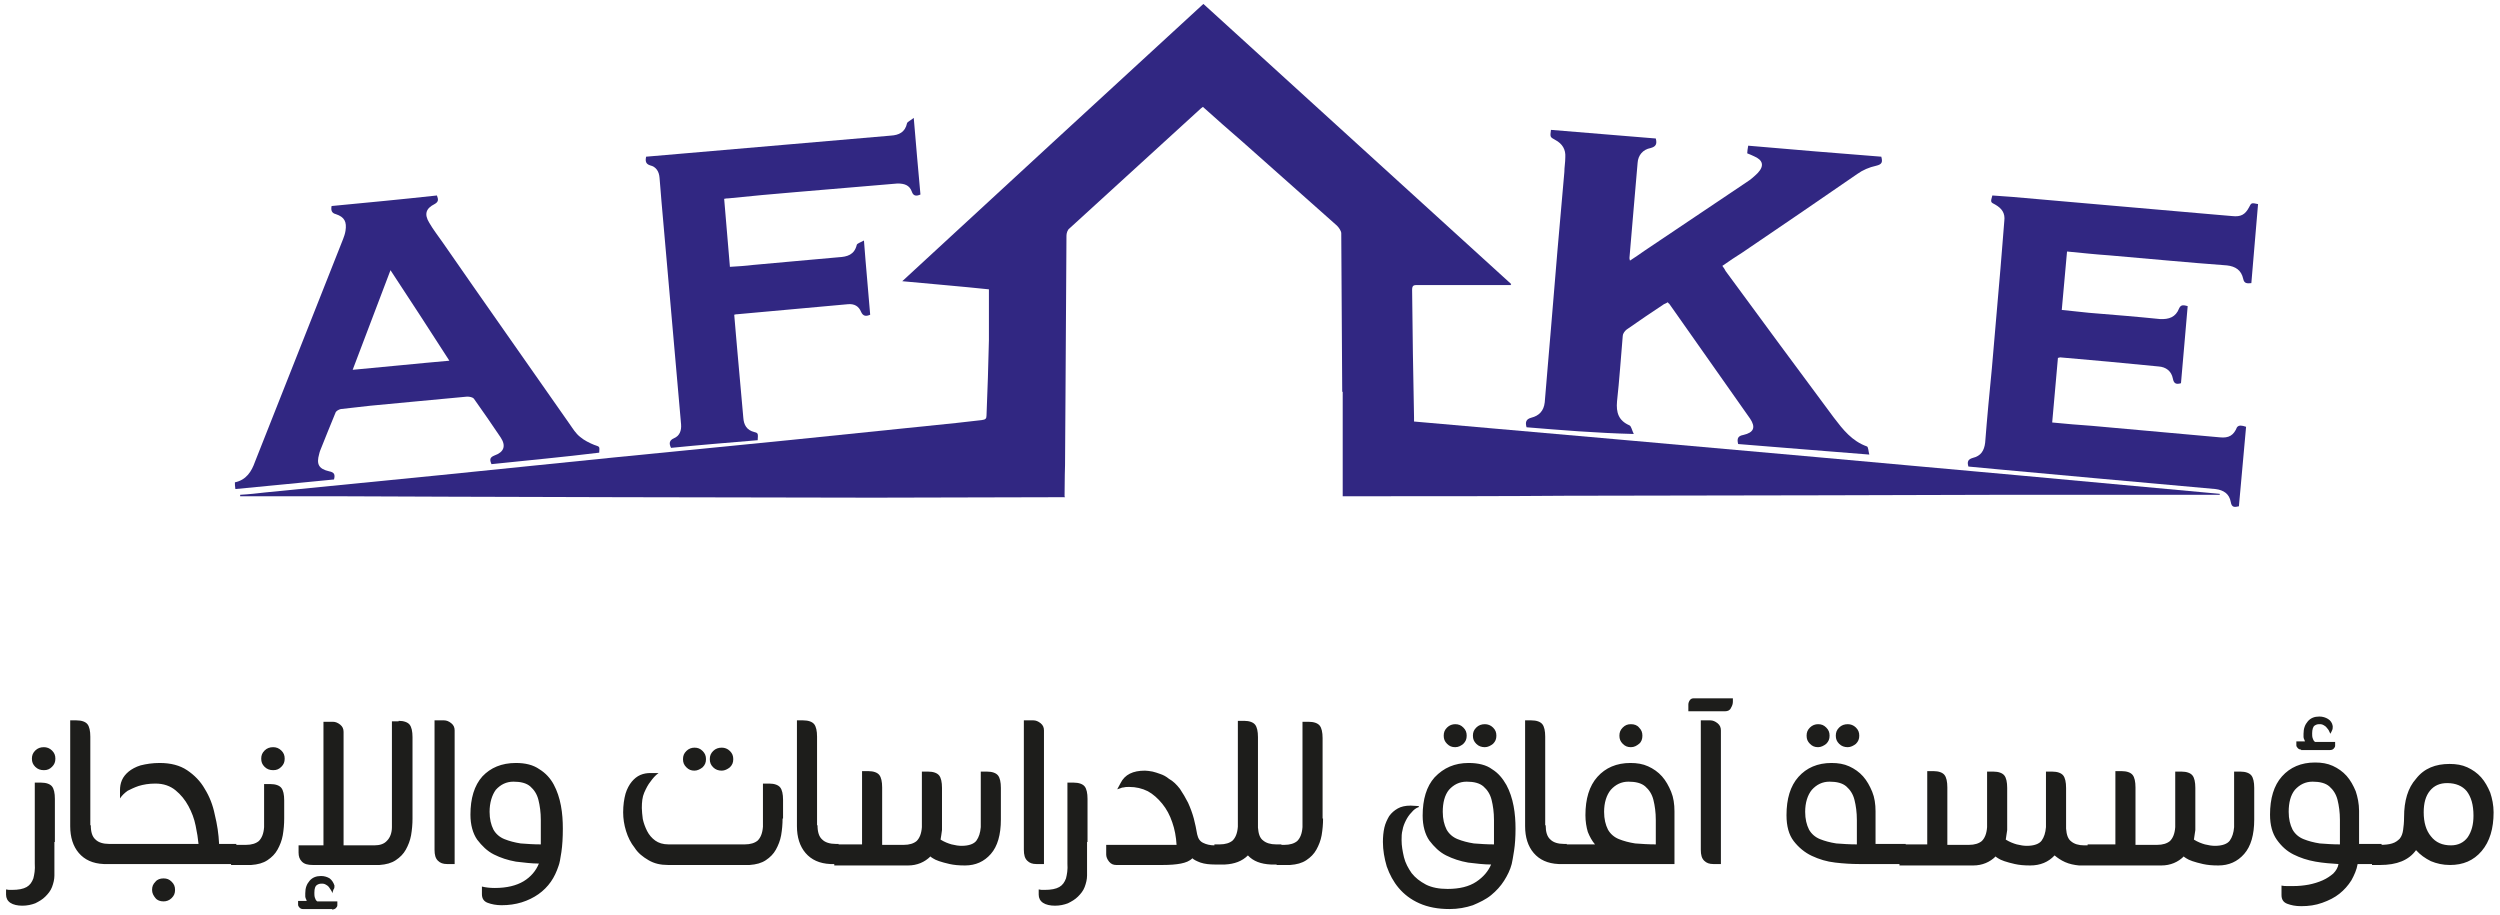 <svg xmlns="http://www.w3.org/2000/svg" width="194" height="71" viewBox="0 0 194 71" fill="none"><path fill-rule="evenodd" clip-rule="evenodd" d="M109.729 32.71C109.729 32.562 109.729 32.45 109.729 32.376C109.655 29.068 109.618 25.798 109.58 22.491C109.58 22.119 109.729 22.119 110.026 22.119H116.825H117.233C117.233 22.082 117.233 22.082 117.271 22.045C109.32 14.798 101.37 7.588 93.383 0.304C85.581 7.477 77.817 14.612 70.015 21.822C72.393 22.045 74.622 22.23 76.74 22.453C76.74 23.791 76.74 25.092 76.74 26.393C76.702 28.362 76.628 30.295 76.554 32.227C76.554 32.487 76.48 32.562 76.182 32.599C75.551 32.673 74.882 32.748 74.213 32.822C69.867 33.268 65.52 33.714 61.174 34.16C56.678 34.606 52.146 35.052 47.651 35.498C43.156 35.944 38.623 36.427 34.128 36.873C29.596 37.319 25.101 37.765 20.606 38.211C19.974 38.285 19.305 38.359 18.637 38.396C18.637 38.434 18.637 38.434 18.637 38.508C18.674 38.508 18.711 38.508 18.711 38.508C24.172 38.508 29.633 38.508 35.094 38.545C39.478 38.545 43.825 38.582 48.171 38.582C54.709 38.582 61.248 38.619 67.786 38.619L82.647 38.582V38.545H82.609C82.609 37.244 82.647 36.166 82.647 36.092C82.647 34.197 82.684 32.339 82.684 30.443V30.406C82.721 26.393 82.721 22.342 82.758 18.291C82.758 18.105 82.832 17.845 82.981 17.734C86.362 14.649 89.779 11.527 93.197 8.406C93.234 8.369 93.309 8.331 93.346 8.294C94.386 9.223 95.426 10.152 96.466 11.044C98.881 13.2 101.333 15.355 103.748 17.511C103.896 17.659 104.082 17.919 104.082 18.105C104.119 22.23 104.119 26.318 104.156 30.406H104.194V32.525C104.194 33.862 104.194 35.2 104.194 36.575V38.508H107.389C112.069 38.508 116.75 38.508 121.431 38.471C128.193 38.471 134.991 38.434 141.753 38.434C146.359 38.434 150.966 38.396 155.535 38.396H171.138H172.253C172.253 38.359 172.253 38.359 172.253 38.322C151.412 36.389 130.57 34.531 109.729 32.71Z" fill="#312782"></path><path fill-rule="evenodd" clip-rule="evenodd" d="M118.459 33.156C118.348 32.748 118.422 32.525 118.831 32.413C119.425 32.264 119.797 31.893 119.871 31.224C120.02 29.291 120.205 27.396 120.354 25.501C120.688 21.45 121.023 17.399 121.394 13.348C121.394 12.977 121.468 12.605 121.468 12.196C121.506 11.602 121.245 11.156 120.688 10.858C120.28 10.636 120.28 10.636 120.354 10.078C123.066 10.301 125.778 10.524 128.49 10.747C128.601 11.193 128.49 11.379 128.081 11.49C127.487 11.602 127.115 12.048 127.078 12.642C126.855 15.095 126.669 17.511 126.447 20.001C126.447 20.038 126.446 20.112 126.484 20.224C126.892 19.963 127.264 19.703 127.635 19.443C130.273 17.659 132.911 15.913 135.548 14.129C135.846 13.943 136.143 13.683 136.403 13.423C136.923 12.865 136.811 12.419 136.106 12.122C135.957 12.048 135.771 11.973 135.585 11.899C135.585 11.751 135.623 11.527 135.66 11.305C139.115 11.602 142.57 11.899 145.988 12.159C146.099 12.568 146.062 12.754 145.579 12.865C145.059 12.977 144.539 13.2 144.13 13.497C141.158 15.541 138.186 17.585 135.214 19.592C134.694 19.926 134.174 20.261 133.654 20.632C133.765 20.781 133.839 20.893 133.914 21.041C136.7 24.832 139.486 28.622 142.31 32.413C143.016 33.342 143.721 34.234 144.873 34.643C144.984 34.68 144.984 35.014 145.059 35.275C141.604 35.014 138.223 34.717 134.88 34.457C134.768 34.011 134.88 33.825 135.288 33.751C136.106 33.565 136.254 33.156 135.808 32.487C133.728 29.514 131.61 26.541 129.53 23.568C129.493 23.568 129.456 23.494 129.419 23.457C129.344 23.494 129.233 23.568 129.121 23.605C128.155 24.237 127.19 24.906 126.224 25.575C126.075 25.687 125.926 25.91 125.926 26.058C125.778 27.768 125.666 29.477 125.481 31.15C125.406 32.004 125.592 32.636 126.447 33.008C126.595 33.082 126.632 33.379 126.781 33.677C123.846 33.602 121.171 33.379 118.459 33.156Z" fill="#312782"></path><path fill-rule="evenodd" clip-rule="evenodd" d="M174.296 33.119C174.11 35.163 173.925 37.207 173.739 39.288C173.404 39.363 173.182 39.4 173.107 38.954C172.996 38.322 172.55 38.025 171.918 37.95C168.761 37.653 165.603 37.393 162.445 37.096C160.03 36.873 157.578 36.65 155.127 36.427C154.346 36.352 153.566 36.278 152.749 36.204C152.637 35.832 152.712 35.646 153.083 35.535C153.715 35.386 153.975 34.977 154.049 34.346C154.198 32.413 154.384 30.481 154.569 28.585C154.792 26.021 155.015 23.42 155.238 20.818C155.349 19.629 155.424 18.366 155.535 17.139C155.609 16.544 155.349 16.173 154.829 15.876C154.458 15.69 154.458 15.69 154.606 15.169C155.089 15.207 155.647 15.244 156.167 15.281C161.405 15.727 166.643 16.21 171.918 16.656C172.364 16.693 172.773 16.73 173.219 16.767C173.887 16.842 174.222 16.656 174.519 16.099C174.705 15.727 174.705 15.727 175.225 15.838C175.039 17.882 174.89 19.926 174.705 21.97C174.37 22.007 174.147 22.007 174.073 21.636C173.925 20.967 173.479 20.67 172.81 20.595C169.764 20.372 166.717 20.075 163.671 19.815C162.594 19.741 161.554 19.629 160.402 19.517C160.253 21.041 160.142 22.528 159.993 24.051C160.736 24.126 161.405 24.2 162.111 24.274C163.931 24.423 165.789 24.572 167.609 24.758C168.315 24.795 168.835 24.609 169.095 23.94C169.244 23.605 169.467 23.68 169.764 23.754C169.578 25.761 169.429 27.768 169.244 29.737C168.872 29.849 168.686 29.774 168.612 29.366C168.501 28.808 168.092 28.474 167.498 28.437C164.934 28.177 162.408 27.953 159.845 27.73C159.845 27.73 159.807 27.768 159.696 27.768C159.547 29.403 159.399 31.075 159.25 32.785C160.328 32.896 161.331 32.971 162.334 33.045C165.64 33.342 168.946 33.639 172.253 33.937C172.959 34.011 173.33 33.788 173.59 33.156C173.739 32.971 173.962 33.008 174.296 33.119Z" fill="#312782"></path><path fill-rule="evenodd" clip-rule="evenodd" d="M38.14 36.018C37.992 35.683 37.992 35.498 38.363 35.349C39.106 35.089 39.292 34.606 38.846 33.937C38.178 32.933 37.472 31.93 36.766 30.927C36.654 30.815 36.431 30.778 36.246 30.778C33.72 31.001 31.23 31.261 28.741 31.484C27.961 31.558 27.218 31.67 26.438 31.744C26.29 31.781 26.067 31.893 26.029 32.041C25.621 33.008 25.249 33.974 24.841 34.977C24.803 35.052 24.803 35.126 24.766 35.237C24.543 36.018 24.729 36.389 25.547 36.575C25.918 36.65 26.029 36.798 25.918 37.207C23.392 37.467 20.866 37.69 18.265 37.95C18.228 37.727 18.228 37.579 18.228 37.43C19.119 37.244 19.528 36.575 19.788 35.832C22.054 30.072 24.358 24.311 26.624 18.551C26.698 18.366 26.773 18.142 26.81 17.919C26.921 17.213 26.735 16.842 26.067 16.619C25.769 16.544 25.658 16.359 25.732 15.987C28.444 15.727 31.193 15.467 33.905 15.169C34.017 15.467 34.054 15.653 33.72 15.838C33.051 16.173 32.902 16.619 33.311 17.288C33.608 17.808 34.017 18.328 34.351 18.811C37.62 23.531 40.927 28.214 44.196 32.896C44.456 33.268 44.679 33.639 45.013 33.9C45.31 34.16 45.756 34.383 46.128 34.531C46.536 34.68 46.536 34.606 46.499 35.126C43.787 35.461 40.964 35.721 38.14 36.018ZM34.871 27.991C33.348 25.612 31.862 23.345 30.302 20.967C29.299 23.605 28.333 26.133 27.367 28.697C29.856 28.474 32.308 28.214 34.871 27.991Z" fill="#312782"></path><path fill-rule="evenodd" clip-rule="evenodd" d="M50.14 12.159C51.032 12.085 51.886 12.011 52.74 11.936C58.202 11.453 63.663 11.007 69.124 10.524C69.755 10.487 70.238 10.264 70.387 9.558C70.424 9.446 70.684 9.335 70.907 9.149C71.093 11.267 71.241 13.162 71.427 15.095C71.093 15.244 70.87 15.207 70.758 14.872C70.573 14.352 70.164 14.24 69.644 14.24C67.006 14.463 64.368 14.686 61.731 14.909C59.985 15.058 58.276 15.207 56.53 15.392C56.456 15.392 56.344 15.392 56.195 15.43C56.344 17.176 56.493 18.886 56.641 20.707C57.273 20.669 57.867 20.632 58.462 20.558C60.654 20.372 62.845 20.149 65.074 19.963C65.743 19.926 66.3 19.778 66.486 18.997C66.523 18.886 66.783 18.811 67.043 18.663C67.192 20.669 67.378 22.565 67.526 24.423C67.192 24.572 66.969 24.534 66.82 24.2C66.635 23.754 66.3 23.568 65.817 23.605C62.957 23.866 60.059 24.126 57.199 24.386C57.161 24.386 57.087 24.386 56.976 24.423C57.05 25.463 57.161 26.43 57.236 27.433C57.384 29.105 57.533 30.741 57.681 32.413C57.719 32.97 57.941 33.379 58.536 33.528C58.833 33.602 58.833 33.639 58.796 34.16C56.567 34.346 54.301 34.531 52.072 34.754C51.886 34.383 51.96 34.16 52.295 34.011C52.74 33.825 52.889 33.416 52.852 32.933C52.332 27.173 51.849 21.376 51.329 15.615C51.292 14.983 51.217 14.389 51.18 13.794C51.143 13.311 50.92 12.94 50.437 12.828C50.103 12.717 50.066 12.494 50.14 12.159Z" fill="#312782"></path><path d="M4.222 65.339V67.16V67.941C4.222 68.238 4.148 68.535 4.037 68.833C3.925 69.13 3.739 69.353 3.516 69.576C3.294 69.799 3.033 69.948 2.736 70.096C2.439 70.208 2.105 70.282 1.733 70.282C1.362 70.282 1.027 70.208 0.804 70.059C0.582 69.91 0.47 69.687 0.47 69.427V69.019C0.544 69.019 0.619 69.056 0.693 69.056C0.767 69.056 0.842 69.056 0.916 69.056C1.436 69.056 1.808 68.981 2.068 68.833C2.328 68.684 2.476 68.461 2.588 68.164C2.662 67.866 2.736 67.495 2.699 67.012C2.699 66.566 2.699 66.045 2.699 65.414V60.731H3.182C3.591 60.731 3.888 60.843 4.037 61.028C4.185 61.214 4.259 61.549 4.259 61.995V65.339H4.222ZM3.405 59.765C3.145 59.765 2.922 59.691 2.736 59.505C2.551 59.319 2.476 59.133 2.476 58.873C2.476 58.613 2.551 58.427 2.736 58.241C2.922 58.055 3.145 57.981 3.405 57.981C3.628 57.981 3.851 58.055 4.037 58.241C4.222 58.427 4.297 58.613 4.297 58.873C4.297 59.133 4.222 59.319 4.037 59.505C3.851 59.691 3.665 59.765 3.405 59.765ZM7.046 64.039C7.046 64.559 7.157 64.931 7.417 65.153C7.64 65.376 8.012 65.488 8.457 65.488H8.68V67.049H8.049C7.194 67.012 6.563 66.714 6.117 66.194C5.671 65.674 5.448 64.968 5.448 64.113V55.9H5.931C6.34 55.9 6.637 56.011 6.786 56.197C6.934 56.383 7.009 56.718 7.009 57.163V64.039H7.046ZM12.395 59.207C13.25 59.207 13.956 59.393 14.513 59.765C15.07 60.136 15.553 60.62 15.887 61.214C16.259 61.809 16.519 62.478 16.668 63.221C16.853 63.964 16.965 64.708 17.002 65.488H18.339V67.049H8.309V65.488H15.405C15.367 65.079 15.293 64.596 15.182 64.076C15.07 63.518 14.884 63.035 14.624 62.552C14.364 62.069 14.03 61.66 13.621 61.326C13.213 60.991 12.693 60.805 12.061 60.805C11.541 60.805 11.132 60.88 10.761 60.991C10.426 61.103 10.129 61.251 9.906 61.363C9.646 61.549 9.46 61.734 9.312 61.958V61.326C9.312 61.066 9.349 60.806 9.46 60.545C9.572 60.285 9.758 60.062 9.981 59.876C10.204 59.691 10.538 59.505 10.909 59.393C11.355 59.282 11.838 59.207 12.395 59.207ZM12.693 69.948C12.432 69.948 12.21 69.873 12.061 69.687C11.912 69.502 11.801 69.316 11.801 69.056C11.801 68.796 11.875 68.61 12.061 68.424C12.21 68.238 12.432 68.164 12.693 68.164C12.953 68.164 13.138 68.238 13.324 68.424C13.51 68.61 13.584 68.796 13.584 69.056C13.584 69.316 13.51 69.502 13.324 69.687C13.138 69.873 12.915 69.948 12.693 69.948ZM22.054 63.518C22.054 63.964 22.017 64.373 21.943 64.819C21.869 65.228 21.72 65.6 21.534 65.934C21.349 66.268 21.088 66.529 20.754 66.751C20.42 66.975 20.011 67.086 19.491 67.123H17.931V65.562H19.082C19.528 65.562 19.863 65.451 20.085 65.265C20.308 65.042 20.457 64.708 20.494 64.187V60.843H20.977C21.386 60.843 21.683 60.954 21.831 61.14C21.98 61.326 22.054 61.66 22.054 62.106V63.518ZM21.2 59.765C20.94 59.765 20.717 59.691 20.531 59.505C20.346 59.319 20.271 59.133 20.271 58.873C20.271 58.613 20.346 58.427 20.531 58.241C20.717 58.055 20.94 57.981 21.2 57.981C21.423 57.981 21.646 58.055 21.831 58.241C22.017 58.427 22.091 58.613 22.091 58.873C22.091 59.133 22.017 59.319 21.831 59.505C21.646 59.691 21.46 59.765 21.2 59.765ZM30.933 55.937C31.342 55.937 31.639 56.049 31.788 56.234C31.936 56.42 32.011 56.755 32.011 57.201V63.518C32.011 63.964 31.974 64.373 31.899 64.819C31.825 65.228 31.676 65.6 31.491 65.934C31.305 66.268 31.045 66.529 30.71 66.751C30.376 66.975 29.967 67.086 29.447 67.123H24.283C23.875 67.123 23.615 67.049 23.429 66.863C23.243 66.677 23.169 66.454 23.169 66.157V65.6H25.101V56.011H25.844C26.029 56.011 26.215 56.086 26.401 56.234C26.587 56.383 26.661 56.569 26.661 56.792V65.6H29.039C29.484 65.6 29.819 65.488 30.042 65.228C30.265 65.005 30.413 64.633 30.413 64.187V55.974H30.933V55.937ZM25.769 70.579C25.881 70.579 25.992 70.542 26.067 70.468C26.141 70.394 26.178 70.319 26.178 70.245V69.948H24.618C24.506 69.873 24.469 69.762 24.432 69.65C24.395 69.539 24.395 69.39 24.395 69.279C24.395 68.944 24.469 68.758 24.581 68.684C24.692 68.61 24.803 68.573 24.915 68.573C24.952 68.573 24.989 68.573 25.064 68.573C25.138 68.573 25.212 68.61 25.287 68.647C25.361 68.684 25.472 68.758 25.547 68.87C25.621 68.981 25.732 69.13 25.807 69.316C25.807 69.204 25.844 69.13 25.881 69.019C25.955 68.944 25.955 68.833 25.955 68.721C25.881 68.498 25.769 68.312 25.584 68.164C25.398 68.052 25.175 67.978 24.915 67.978C24.544 67.978 24.246 68.089 24.023 68.35C23.8 68.61 23.689 68.907 23.689 69.316C23.689 69.427 23.689 69.502 23.689 69.576C23.689 69.65 23.726 69.725 23.763 69.799L23.8 69.91H23.132V70.208C23.132 70.282 23.169 70.356 23.243 70.431C23.317 70.505 23.392 70.542 23.503 70.542H25.769V70.579ZM34.685 67.049C34.388 67.049 34.165 66.975 33.98 66.789C33.794 66.603 33.72 66.343 33.72 65.934V55.9H34.463C34.648 55.9 34.834 55.974 35.02 56.123C35.206 56.272 35.28 56.457 35.28 56.68V67.049H34.685ZM40.035 59.207C40.778 59.207 41.373 59.356 41.855 59.691C42.338 59.988 42.71 60.397 42.97 60.88C43.23 61.363 43.416 61.92 43.527 62.515C43.639 63.11 43.676 63.704 43.676 64.299C43.676 65.005 43.639 65.6 43.564 66.12C43.49 66.64 43.416 67.012 43.342 67.198C43.193 67.644 43.007 68.052 42.747 68.424C42.487 68.796 42.153 69.13 41.781 69.39C41.41 69.65 40.964 69.873 40.481 70.022C39.998 70.171 39.478 70.245 38.921 70.245C38.512 70.245 38.14 70.171 37.843 70.059C37.546 69.948 37.397 69.725 37.397 69.39V68.796C37.695 68.87 38.029 68.907 38.401 68.907C39.329 68.907 40.072 68.721 40.63 68.387C41.187 68.052 41.595 67.569 41.818 67.012C41.261 67.012 40.667 66.937 40.035 66.863C39.404 66.751 38.846 66.566 38.326 66.306C37.806 66.045 37.397 65.637 37.026 65.153C36.692 64.67 36.506 64.001 36.506 63.221C36.506 61.958 36.803 60.954 37.435 60.248C38.066 59.579 38.921 59.207 40.035 59.207ZM37.992 62.998C37.992 63.556 38.103 64.001 38.289 64.373C38.475 64.708 38.772 64.968 39.144 65.116C39.515 65.265 39.924 65.376 40.407 65.451C40.89 65.488 41.41 65.525 41.967 65.525C41.967 64.856 41.967 64.225 41.967 63.63C41.967 63.035 41.893 62.515 41.781 62.069C41.67 61.623 41.447 61.289 41.15 61.028C40.852 60.768 40.407 60.657 39.849 60.657C39.292 60.657 38.846 60.88 38.475 61.289C38.178 61.697 37.992 62.292 37.992 62.998ZM60.728 63.518C60.728 63.964 60.691 64.373 60.616 64.819C60.542 65.228 60.393 65.6 60.208 65.934C60.022 66.268 59.762 66.529 59.428 66.751C59.093 66.975 58.684 67.086 58.164 67.123H51.998C51.96 67.123 51.886 67.123 51.849 67.123C51.255 67.123 50.772 67.012 50.326 66.751C49.88 66.491 49.508 66.194 49.248 65.785C48.951 65.414 48.728 64.968 48.58 64.485C48.431 64.001 48.357 63.518 48.357 63.035C48.357 62.478 48.431 61.995 48.542 61.586C48.654 61.214 48.84 60.88 49.026 60.657C49.211 60.434 49.434 60.248 49.694 60.136C49.954 60.025 50.214 59.988 50.474 59.988H51.106C50.846 60.174 50.66 60.397 50.474 60.657C50.289 60.88 50.14 61.177 49.991 61.512C49.843 61.846 49.806 62.255 49.806 62.701C49.806 62.961 49.843 63.221 49.88 63.556C49.954 63.89 50.066 64.187 50.214 64.485C50.363 64.782 50.586 65.042 50.846 65.228C51.106 65.414 51.44 65.525 51.886 65.525H57.793C58.239 65.525 58.573 65.414 58.796 65.228C59.019 65.005 59.167 64.67 59.205 64.15V60.805H59.688C60.096 60.805 60.393 60.917 60.542 61.103C60.691 61.289 60.765 61.623 60.765 62.069V63.518H60.728ZM53.892 59.802C53.632 59.802 53.446 59.728 53.261 59.542C53.075 59.356 53.001 59.17 53.001 58.91C53.001 58.65 53.075 58.464 53.261 58.278C53.446 58.093 53.669 58.018 53.892 58.018C54.152 58.018 54.338 58.093 54.524 58.278C54.709 58.464 54.784 58.65 54.784 58.91C54.784 59.17 54.709 59.356 54.524 59.542C54.338 59.691 54.115 59.802 53.892 59.802ZM56.01 59.802C55.75 59.802 55.527 59.728 55.341 59.542C55.155 59.356 55.081 59.17 55.081 58.91C55.081 58.65 55.155 58.464 55.341 58.278C55.527 58.093 55.75 58.018 56.01 58.018C56.233 58.018 56.456 58.093 56.641 58.278C56.827 58.464 56.901 58.65 56.901 58.91C56.901 59.17 56.827 59.356 56.641 59.542C56.456 59.691 56.233 59.802 56.01 59.802ZM63.44 64.039C63.44 64.559 63.551 64.931 63.811 65.153C64.034 65.376 64.406 65.488 64.852 65.488H65.074V67.049H64.443C63.588 67.012 62.957 66.714 62.511 66.194C62.065 65.674 61.842 64.968 61.842 64.113V55.9H62.325C62.734 55.9 63.031 56.011 63.18 56.197C63.328 56.383 63.403 56.718 63.403 57.163V64.039H63.44ZM64.814 65.525H66.895V59.839H67.378C67.786 59.839 68.084 59.951 68.232 60.136C68.381 60.322 68.455 60.657 68.455 61.103V65.562H70.127C70.573 65.562 70.907 65.451 71.13 65.265C71.353 65.042 71.501 64.708 71.538 64.187V59.876H72.022C72.43 59.876 72.727 59.988 72.876 60.174C73.025 60.359 73.099 60.694 73.099 61.14C73.099 61.734 73.099 62.292 73.099 62.775C73.099 63.072 73.099 63.295 73.099 63.444C73.099 63.593 73.099 63.779 73.099 63.89C73.099 64.039 73.099 64.187 73.099 64.41C73.062 64.708 73.025 64.931 72.987 65.153C73.285 65.339 73.582 65.451 73.842 65.525C74.139 65.6 74.399 65.637 74.622 65.637C75.179 65.637 75.588 65.488 75.774 65.228C75.959 64.968 76.071 64.633 76.108 64.187V59.876H76.591C77 59.876 77.297 59.988 77.445 60.174C77.594 60.359 77.668 60.694 77.668 61.14V63.593C77.668 64.782 77.408 65.674 76.888 66.268C76.368 66.863 75.699 67.16 74.882 67.16C74.399 67.16 74.028 67.123 73.693 67.049C73.359 66.975 73.099 66.9 72.876 66.826C72.653 66.751 72.504 66.677 72.393 66.603C72.281 66.529 72.207 66.491 72.207 66.454C71.761 66.9 71.167 67.16 70.461 67.16H64.74V65.525H64.814ZM80.417 67.049C80.12 67.049 79.897 66.975 79.712 66.789C79.526 66.603 79.451 66.343 79.451 65.934V55.9H80.195C80.38 55.9 80.566 55.974 80.752 56.123C80.938 56.272 81.012 56.457 81.012 56.68V67.049H80.417ZM84.355 65.339V67.16V67.941C84.355 68.238 84.281 68.535 84.17 68.833C84.058 69.13 83.872 69.353 83.65 69.576C83.427 69.799 83.166 69.948 82.869 70.096C82.572 70.208 82.238 70.282 81.866 70.282C81.495 70.282 81.16 70.208 80.938 70.059C80.715 69.91 80.603 69.687 80.603 69.427V69.019C80.677 69.019 80.752 69.056 80.826 69.056C80.9 69.056 80.975 69.056 81.049 69.056C81.569 69.056 81.941 68.981 82.201 68.833C82.461 68.684 82.609 68.461 82.721 68.164C82.795 67.866 82.869 67.495 82.832 67.012C82.832 66.566 82.832 66.045 82.832 65.414V60.731H83.315C83.724 60.731 84.021 60.843 84.17 61.028C84.318 61.214 84.392 61.549 84.392 61.995V65.339H84.355ZM94.572 65.525V67.086H94.312C93.866 67.086 93.494 67.049 93.16 66.937C92.863 66.826 92.64 66.714 92.528 66.603C92.305 66.826 92.008 66.937 91.637 67.012C91.265 67.086 90.782 67.123 90.188 67.123H86.621C86.399 67.123 86.213 67.049 86.064 66.863C85.916 66.677 85.841 66.491 85.841 66.306V65.562H91.302C91.265 64.931 91.154 64.336 90.968 63.816C90.782 63.258 90.522 62.775 90.188 62.366C89.854 61.958 89.482 61.623 89.073 61.4C88.628 61.177 88.145 61.066 87.625 61.066C87.476 61.066 87.327 61.066 87.216 61.103C87.105 61.103 86.993 61.14 86.919 61.177C86.844 61.214 86.77 61.214 86.696 61.251L86.956 60.768C87.29 60.099 87.922 59.802 88.85 59.802C89.036 59.802 89.222 59.839 89.445 59.876C89.631 59.913 89.816 59.988 90.039 60.062C90.262 60.136 90.485 60.248 90.708 60.434C91.042 60.62 91.302 60.88 91.562 61.214C91.785 61.549 92.008 61.92 92.194 62.292C92.38 62.701 92.528 63.11 92.64 63.518C92.751 63.927 92.826 64.336 92.9 64.745C92.974 65.079 93.123 65.302 93.383 65.414C93.606 65.525 93.903 65.6 94.237 65.6H94.572V65.525ZM97.618 64.225C97.655 64.708 97.767 65.042 98.027 65.228C98.249 65.414 98.584 65.525 99.03 65.525H99.438V67.086H98.621C97.841 67.049 97.246 66.826 96.838 66.38C96.392 66.826 95.798 67.049 95.055 67.086H94.237V65.525H94.646C95.092 65.525 95.426 65.414 95.649 65.228C95.872 65.005 96.02 64.67 96.058 64.15V55.937H96.541C96.949 55.937 97.246 56.049 97.395 56.234C97.544 56.42 97.618 56.755 97.618 57.201V64.225ZM102.67 63.518C102.67 63.964 102.633 64.373 102.559 64.819C102.485 65.228 102.336 65.6 102.15 65.934C101.965 66.268 101.705 66.529 101.37 66.751C101.036 66.975 100.627 67.086 100.107 67.123H99.067V65.562H99.661C100.107 65.562 100.441 65.451 100.664 65.265C100.887 65.042 101.036 64.708 101.073 64.187V56.011H101.556C101.965 56.011 102.262 56.123 102.41 56.309C102.559 56.495 102.633 56.829 102.633 57.275V63.518H102.67ZM113.964 59.207C114.707 59.207 115.339 59.356 115.784 59.691C116.267 59.988 116.602 60.397 116.899 60.917C117.159 61.4 117.345 61.958 117.456 62.552C117.568 63.147 117.605 63.741 117.605 64.299C117.605 64.931 117.568 65.525 117.493 66.008C117.419 66.529 117.345 66.863 117.308 67.049C117.196 67.495 116.973 67.941 116.713 68.35C116.453 68.758 116.119 69.13 115.71 69.464C115.301 69.799 114.819 70.022 114.298 70.245C113.741 70.431 113.147 70.542 112.478 70.542C111.586 70.542 110.806 70.394 110.138 70.096C109.469 69.799 108.949 69.39 108.54 68.907C108.132 68.424 107.834 67.866 107.611 67.235C107.426 66.603 107.314 65.971 107.314 65.339C107.314 64.931 107.351 64.559 107.426 64.225C107.5 63.89 107.649 63.593 107.797 63.333C107.983 63.072 108.206 62.887 108.466 62.738C108.726 62.589 109.06 62.515 109.469 62.515L110.1 62.552V62.626C109.878 62.701 109.692 62.849 109.543 63.035C109.357 63.221 109.209 63.444 109.097 63.667C108.986 63.89 108.875 64.15 108.837 64.41C108.763 64.67 108.763 64.931 108.763 65.191C108.763 65.637 108.837 66.045 108.949 66.529C109.06 66.975 109.283 67.383 109.543 67.755C109.84 68.127 110.175 68.387 110.658 68.647C111.104 68.87 111.661 68.981 112.329 68.981C113.258 68.981 114.001 68.796 114.559 68.424C115.116 68.052 115.487 67.606 115.71 67.086C115.153 67.086 114.558 67.012 113.927 66.937C113.295 66.826 112.738 66.64 112.218 66.38C111.698 66.12 111.289 65.711 110.918 65.228C110.583 64.745 110.398 64.076 110.398 63.295C110.398 62.032 110.695 61.028 111.326 60.322C112.032 59.579 112.887 59.207 113.964 59.207ZM111.958 62.998C111.958 63.556 112.069 64.001 112.255 64.373C112.441 64.708 112.738 64.968 113.11 65.116C113.481 65.265 113.89 65.376 114.373 65.451C114.856 65.488 115.376 65.525 115.933 65.525C115.933 64.856 115.933 64.225 115.933 63.63C115.933 63.035 115.859 62.515 115.747 62.069C115.636 61.623 115.413 61.289 115.116 61.028C114.819 60.768 114.373 60.657 113.815 60.657C113.258 60.657 112.812 60.88 112.441 61.289C112.107 61.697 111.958 62.292 111.958 62.998ZM112.924 57.981C112.664 57.981 112.478 57.907 112.292 57.721C112.107 57.535 112.032 57.349 112.032 57.089C112.032 56.829 112.107 56.643 112.292 56.457C112.478 56.272 112.701 56.197 112.924 56.197C113.184 56.197 113.37 56.272 113.555 56.457C113.741 56.643 113.815 56.829 113.815 57.089C113.815 57.349 113.741 57.535 113.555 57.721C113.37 57.87 113.184 57.981 112.924 57.981ZM115.227 57.981C114.967 57.981 114.744 57.907 114.559 57.721C114.373 57.535 114.298 57.349 114.298 57.089C114.298 56.829 114.373 56.643 114.559 56.457C114.744 56.272 114.967 56.197 115.227 56.197C115.45 56.197 115.673 56.272 115.859 56.457C116.045 56.643 116.119 56.829 116.119 57.089C116.119 57.349 116.045 57.535 115.859 57.721C115.673 57.87 115.45 57.981 115.227 57.981ZM119.945 64.039C119.945 64.559 120.057 64.931 120.317 65.153C120.54 65.376 120.911 65.488 121.357 65.488H121.58V67.049H120.948C120.094 67.012 119.462 66.714 119.017 66.194C118.571 65.674 118.348 64.968 118.348 64.113V55.9H118.831C119.239 55.9 119.537 56.011 119.685 56.197C119.834 56.383 119.908 56.718 119.908 57.163V64.039H119.945ZM121.246 65.525H123.772C123.549 65.265 123.363 64.93 123.215 64.559C123.103 64.187 123.029 63.741 123.029 63.258C123.029 61.995 123.326 60.991 123.958 60.285C124.589 59.579 125.444 59.207 126.521 59.207C127.041 59.207 127.487 59.282 127.895 59.468C128.304 59.653 128.676 59.913 128.973 60.248C129.27 60.583 129.493 60.991 129.679 61.437C129.864 61.883 129.939 62.404 129.939 62.961V67.049H121.246V65.525ZM128.49 65.525C128.49 64.856 128.49 64.225 128.49 63.63C128.49 63.035 128.416 62.515 128.304 62.069C128.193 61.623 127.97 61.289 127.673 61.028C127.375 60.768 126.93 60.657 126.372 60.657C125.815 60.657 125.369 60.88 124.998 61.289C124.663 61.697 124.478 62.292 124.478 62.998C124.478 63.556 124.589 64.001 124.775 64.373C124.961 64.708 125.258 64.968 125.629 65.116C126.001 65.265 126.409 65.376 126.892 65.451C127.375 65.488 127.933 65.525 128.49 65.525ZM126.558 57.981C126.298 57.981 126.112 57.907 125.926 57.721C125.741 57.535 125.666 57.349 125.666 57.089C125.666 56.829 125.741 56.643 125.926 56.457C126.112 56.272 126.298 56.197 126.558 56.197C126.818 56.197 127.041 56.272 127.19 56.457C127.375 56.643 127.45 56.829 127.45 57.089C127.45 57.349 127.375 57.572 127.19 57.721C127.004 57.87 126.818 57.981 126.558 57.981ZM131.016 55.231V54.674C131.016 54.562 131.053 54.451 131.128 54.339C131.202 54.228 131.313 54.19 131.425 54.19H134.471V54.451C134.471 54.599 134.434 54.748 134.322 54.934C134.248 55.12 134.062 55.194 133.877 55.194H131.016V55.231ZM132.948 67.049C132.651 67.049 132.428 66.975 132.242 66.789C132.056 66.603 131.982 66.343 131.982 65.934V55.9H132.725C132.911 55.9 133.096 55.974 133.282 56.123C133.468 56.272 133.542 56.457 133.542 56.68V67.049H132.948ZM147.845 67.049H144.242C143.684 67.049 143.053 67.012 142.421 66.937C141.752 66.863 141.158 66.677 140.601 66.417C140.044 66.157 139.561 65.748 139.189 65.265C138.818 64.782 138.632 64.113 138.632 63.258C138.632 61.995 138.929 60.991 139.561 60.285C140.192 59.579 141.047 59.207 142.124 59.207C142.644 59.207 143.09 59.282 143.499 59.468C143.907 59.653 144.279 59.913 144.576 60.248C144.873 60.583 145.096 60.991 145.282 61.437C145.467 61.883 145.542 62.404 145.542 62.961V65.488H147.882V67.049H147.845ZM144.093 65.525C144.093 64.856 144.093 64.225 144.093 63.63C144.093 63.035 144.019 62.515 143.907 62.069C143.796 61.623 143.573 61.289 143.276 61.028C142.978 60.768 142.533 60.657 141.975 60.657C141.418 60.657 140.972 60.88 140.601 61.289C140.266 61.697 140.081 62.292 140.081 62.998C140.081 63.556 140.192 64.001 140.378 64.373C140.564 64.708 140.861 64.968 141.232 65.116C141.604 65.265 142.013 65.376 142.495 65.451C142.978 65.488 143.536 65.525 144.093 65.525ZM141.084 57.981C140.824 57.981 140.638 57.907 140.452 57.721C140.266 57.535 140.192 57.349 140.192 57.089C140.192 56.829 140.266 56.643 140.452 56.457C140.638 56.272 140.861 56.197 141.084 56.197C141.344 56.197 141.53 56.272 141.715 56.457C141.901 56.643 141.975 56.829 141.975 57.089C141.975 57.349 141.901 57.535 141.715 57.721C141.53 57.87 141.307 57.981 141.084 57.981ZM143.387 57.981C143.127 57.981 142.904 57.907 142.718 57.721C142.533 57.535 142.458 57.349 142.458 57.089C142.458 56.829 142.533 56.643 142.718 56.457C142.904 56.272 143.127 56.197 143.387 56.197C143.61 56.197 143.833 56.272 144.019 56.457C144.204 56.643 144.279 56.829 144.279 57.089C144.279 57.349 144.204 57.535 144.019 57.721C143.833 57.87 143.61 57.981 143.387 57.981ZM147.474 65.525H149.554V59.839H150.037C150.446 59.839 150.743 59.951 150.891 60.136C151.04 60.322 151.114 60.657 151.114 61.103V65.562H152.786C153.232 65.562 153.566 65.451 153.789 65.265C154.012 65.042 154.161 64.708 154.198 64.187V59.876H154.681C155.089 59.876 155.387 59.988 155.535 60.174C155.684 60.359 155.758 60.694 155.758 61.14C155.758 61.734 155.758 62.292 155.758 62.775C155.758 63.072 155.758 63.295 155.758 63.444C155.758 63.593 155.758 63.779 155.758 63.89C155.758 64.039 155.758 64.187 155.758 64.41C155.721 64.708 155.684 64.931 155.647 65.153C155.944 65.339 156.241 65.451 156.501 65.525C156.798 65.6 157.058 65.637 157.281 65.637C157.839 65.637 158.247 65.488 158.433 65.228C158.619 64.968 158.73 64.633 158.767 64.187V59.876H159.25C159.659 59.876 159.956 59.988 160.105 60.174C160.253 60.359 160.328 60.694 160.328 61.14V64.299C160.365 64.782 160.476 65.116 160.736 65.302C160.959 65.488 161.294 65.6 161.739 65.6H162.148V67.16H161.331C160.959 67.123 160.588 67.049 160.253 66.9C159.919 66.751 159.659 66.566 159.436 66.38C158.953 66.9 158.321 67.16 157.541 67.16C157.058 67.16 156.687 67.123 156.353 67.049C156.018 66.975 155.758 66.9 155.535 66.826C155.312 66.751 155.164 66.677 155.052 66.603C154.941 66.529 154.867 66.491 154.867 66.454C154.421 66.9 153.826 67.16 153.12 67.16H147.399V65.525H147.474ZM162.074 65.525H164.154V59.839H164.637C165.046 59.839 165.343 59.951 165.491 60.136C165.64 60.322 165.714 60.657 165.714 61.103V65.562H167.386C167.832 65.562 168.166 65.451 168.389 65.265C168.612 65.042 168.761 64.708 168.798 64.187V59.876H169.281C169.689 59.876 169.987 59.988 170.135 60.174C170.284 60.359 170.358 60.694 170.358 61.14C170.358 61.734 170.358 62.292 170.358 62.775C170.358 63.072 170.358 63.295 170.358 63.444C170.358 63.593 170.358 63.779 170.358 63.89C170.358 64.039 170.358 64.187 170.358 64.41C170.321 64.708 170.284 64.931 170.247 65.153C170.544 65.339 170.841 65.451 171.101 65.525C171.398 65.6 171.658 65.637 171.881 65.637C172.439 65.637 172.847 65.488 173.033 65.228C173.219 64.968 173.33 64.633 173.367 64.187V59.876H173.85C174.259 59.876 174.556 59.988 174.705 60.174C174.853 60.359 174.928 60.694 174.928 61.14V63.593C174.928 64.782 174.668 65.674 174.147 66.268C173.627 66.863 172.959 67.16 172.141 67.16C171.658 67.16 171.287 67.123 170.953 67.049C170.618 66.975 170.358 66.9 170.135 66.826C169.912 66.751 169.764 66.677 169.652 66.603C169.541 66.529 169.467 66.491 169.467 66.454C169.021 66.9 168.426 67.16 167.72 67.16H161.999V65.525H162.074ZM184.81 67.049H182.952C182.878 67.495 182.692 67.904 182.469 68.312C182.209 68.721 181.912 69.056 181.54 69.353C181.169 69.65 180.723 69.873 180.203 70.059C179.683 70.245 179.163 70.319 178.568 70.319C178.123 70.319 177.788 70.245 177.491 70.133C177.194 70.022 177.045 69.799 177.045 69.464V68.721C177.194 68.758 177.342 68.758 177.491 68.758C177.64 68.758 177.788 68.758 177.974 68.758C178.383 68.758 178.754 68.721 179.163 68.647C179.534 68.573 179.906 68.461 180.24 68.312C180.574 68.164 180.835 67.978 181.057 67.792C181.28 67.569 181.429 67.309 181.466 67.049C180.909 67.012 180.314 66.975 179.683 66.863C179.051 66.751 178.494 66.566 177.974 66.306C177.454 66.045 177.045 65.674 176.674 65.153C176.339 64.67 176.154 64.039 176.154 63.221C176.154 61.958 176.451 60.954 177.082 60.248C177.714 59.542 178.568 59.17 179.646 59.17C180.166 59.17 180.612 59.245 181.02 59.43C181.429 59.616 181.8 59.876 182.098 60.211C182.395 60.545 182.618 60.954 182.804 61.4C182.952 61.846 183.064 62.366 183.064 62.924C183.064 63.556 183.064 64.001 183.064 64.373C183.064 64.708 183.064 64.968 183.064 65.116C183.064 65.265 183.064 65.376 183.064 65.414C183.064 65.451 183.064 65.451 183.064 65.488H184.81V67.049ZM177.602 62.998C177.602 63.556 177.714 64.001 177.9 64.373C178.085 64.708 178.383 64.968 178.754 65.116C179.126 65.265 179.534 65.376 180.017 65.451C180.5 65.488 181.02 65.525 181.578 65.525C181.578 64.856 181.578 64.225 181.578 63.63C181.578 63.035 181.503 62.515 181.392 62.069C181.28 61.623 181.057 61.289 180.76 61.028C180.463 60.768 180.017 60.657 179.46 60.657C178.903 60.657 178.457 60.88 178.085 61.289C177.751 61.697 177.602 62.292 177.602 62.998ZM178.568 58.167C178.457 58.167 178.383 58.13 178.308 58.055C178.234 57.981 178.197 57.907 178.197 57.832V57.535H178.866L178.828 57.424C178.791 57.349 178.754 57.275 178.754 57.201C178.754 57.126 178.754 57.015 178.754 56.941C178.754 56.532 178.866 56.234 179.088 55.974C179.311 55.714 179.609 55.603 179.98 55.603C180.24 55.603 180.463 55.677 180.649 55.788C180.835 55.9 180.983 56.086 181.02 56.346C181.02 56.457 181.02 56.569 180.983 56.643C180.946 56.718 180.909 56.829 180.835 56.941C180.76 56.755 180.686 56.606 180.574 56.495C180.5 56.383 180.389 56.309 180.314 56.272C180.24 56.234 180.166 56.197 180.092 56.197C180.017 56.197 179.98 56.197 179.943 56.197C179.831 56.197 179.72 56.234 179.609 56.309C179.497 56.383 179.423 56.606 179.423 56.903C179.423 57.052 179.423 57.163 179.46 57.275C179.497 57.386 179.534 57.498 179.646 57.572H181.206V57.87C181.206 57.944 181.169 58.018 181.095 58.093C181.02 58.167 180.946 58.204 180.797 58.204H178.568V58.167ZM190.085 59.282C190.605 59.282 191.051 59.356 191.46 59.542C191.868 59.728 192.24 59.988 192.537 60.322C192.834 60.657 193.057 61.066 193.243 61.512C193.391 61.958 193.503 62.478 193.503 63.035C193.503 64.299 193.206 65.302 192.574 66.045C191.942 66.789 191.125 67.123 190.122 67.123C189.565 67.123 189.082 67.012 188.636 66.826C188.19 66.603 187.819 66.343 187.484 65.971C186.927 66.751 185.998 67.123 184.698 67.123C184.661 67.123 184.587 67.123 184.55 67.123H184.067V65.562H184.661C185.07 65.562 185.404 65.525 185.627 65.451C185.887 65.376 186.073 65.228 186.221 65.079C186.37 64.893 186.444 64.67 186.481 64.41C186.519 64.15 186.556 63.816 186.556 63.407C186.556 62.143 186.853 61.14 187.484 60.434C188.116 59.616 189.008 59.282 190.085 59.282ZM190.196 65.6C190.754 65.6 191.199 65.376 191.497 64.968C191.794 64.522 191.942 64.001 191.942 63.295C191.942 62.441 191.757 61.846 191.422 61.4C191.088 60.991 190.568 60.768 189.899 60.768C189.342 60.768 188.896 60.954 188.562 61.363C188.227 61.772 188.079 62.329 188.079 63.035C188.079 63.816 188.265 64.447 188.636 64.893C189.008 65.376 189.528 65.6 190.196 65.6Z" fill="#1D1D1B"></path></svg>